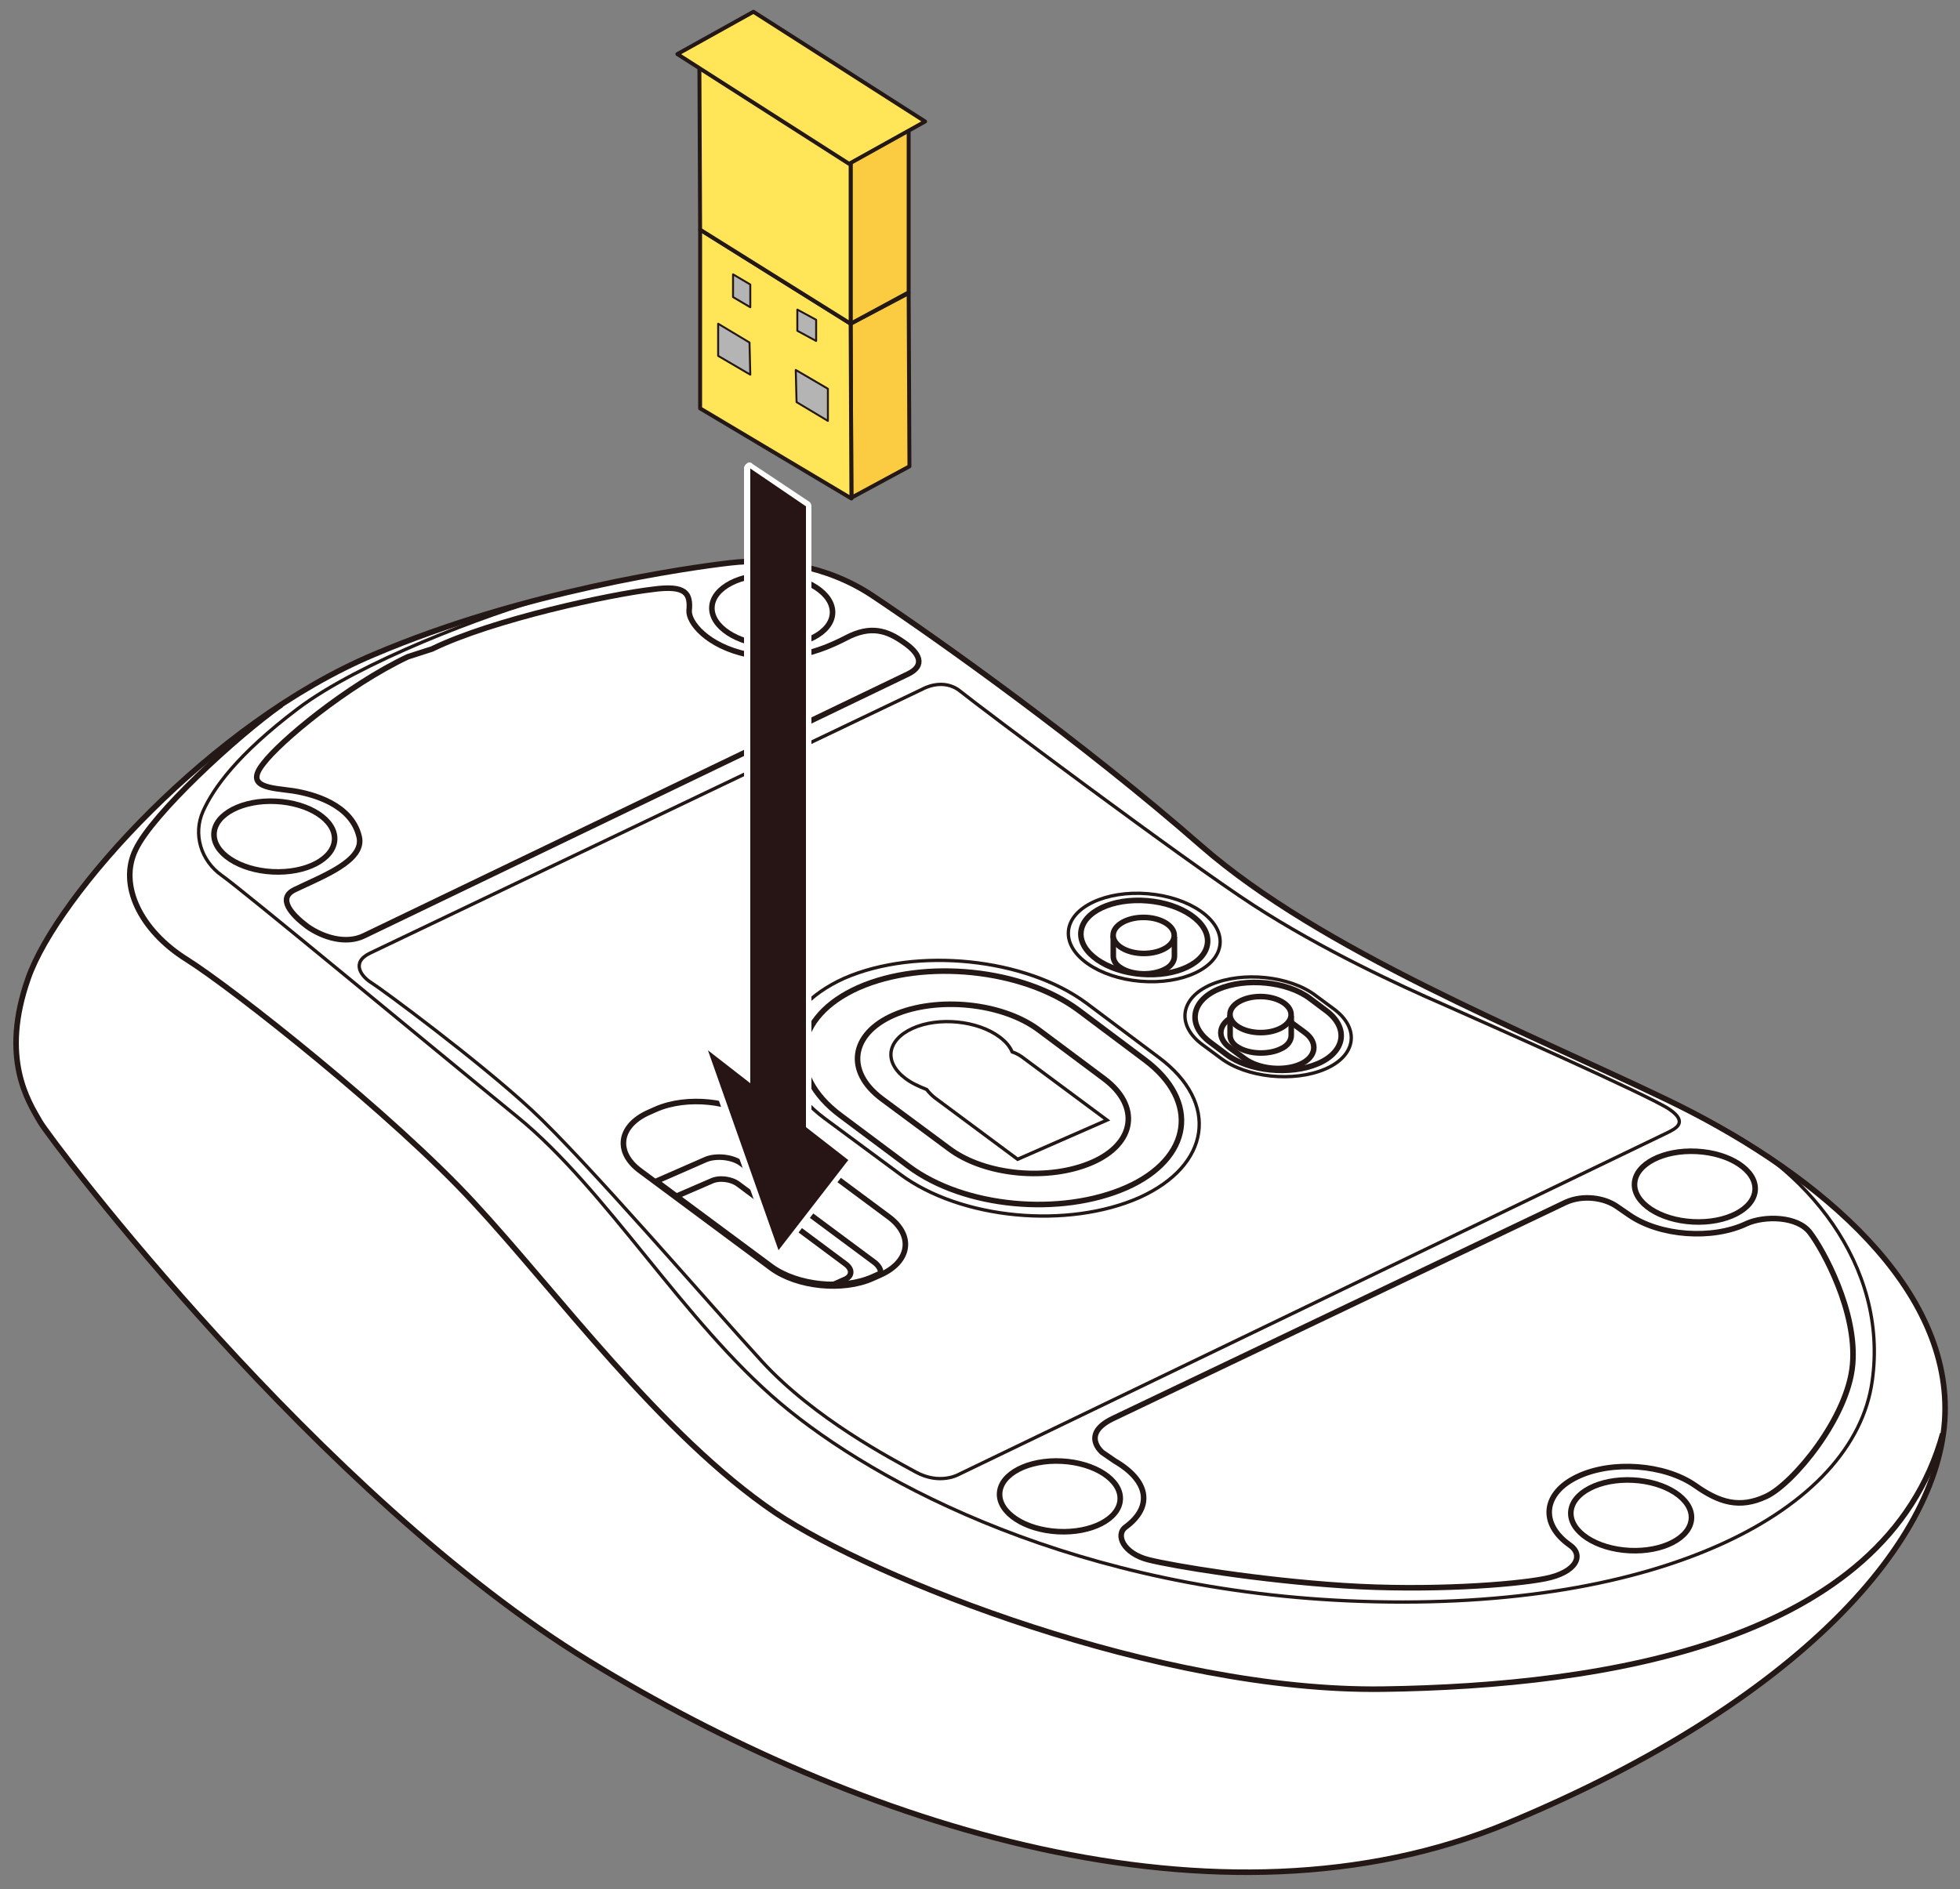 <?xml version="1.0" encoding="utf-8"?>
<!-- Generator: Adobe Illustrator 25.4.8, SVG Export Plug-In . SVG Version: 6.00 Build 0)  -->
<svg version="1.1" xmlns="http://www.w3.org/2000/svg" xmlns:xlink="http://www.w3.org/1999/xlink" x="0px" y="0px"
	 viewBox="0 0 250 241" style="enable-background:new 0 0 250 241;" xml:space="preserve">
<rect x="0" y="0" width="250" height="241" fill="#808080" stroke="none"/>
<style type="text/css">
	.st0{fill:#FFFFFF;stroke:#231815;stroke-width:0.709;stroke-miterlimit:10;}
	.st1{fill:none;stroke:#231815;stroke-width:0.709;stroke-miterlimit:10;}
	.st2{fill:none;stroke:#231815;stroke-width:0.425;stroke-miterlimit:10;}
	.st3{fill:#271515;}
	.st4{fill:#FFFFFF;}
	.st5{fill:#FBCC41;stroke:#231815;stroke-width:0.5;stroke-linejoin:round;}
	.st6{fill:#FFE557;stroke:#231815;stroke-width:0.5;stroke-linejoin:round;}
	.st7{fill:#B4B4B5;stroke:#231815;stroke-width:0.25;stroke-linejoin:round;}
</style>
<g id="レイヤー_1">
	<g>
		<g>
			<g>
				<path class="st0" d="M47.7,83.5C27,92.2,7.3,114.2,3.6,124.8c-3.6,10.2,0,15.7,1.5,18.3s35.7,47.8,70,68.8s80.3,36,117.2,20.7
					s55.8-36.2,55.8-52.9s-17.5-30.8-35.7-39.5c-17.9-8.6-44-19-59.2-32.3S119.7,81.6,111.3,76c-6-4-12.9-4.8-18.1-4.2
					C87.9,72.4,66.7,75.4,47.7,83.5z"/>
				<path class="st0" d="M158.8,135.1l-1.9-1.4c-1.8-1.3-1.5-3.2,0.6-4.1h0c2.1-0.9,5.3-0.6,7,0.7l1.9,1.4c1.8,1.3,1.5,3.2-0.6,4.1
					h0C163.7,136.7,160.6,136.4,158.8,135.1z"/>
				<path class="st1" d="M35.9,89.9c-5.8,4.1-16.5,14-18.6,18.5c-2.2,4.5,0.6,10.3,6.5,14s26.4,19.9,36.7,31.1
					c10.4,11.2,23.8,29.6,38.4,39.5c12.5,8.4,49,22.9,77.5,22.5s64.1-6.1,71.4-32.6"/>
				<path class="st2" d="M70.2,76.1c-8.3,2.3-24.4,8.4-32.2,14.3s-10.8,10.2-12.1,13.1c-1.3,2.9-0.3,6.3,2.4,8.2
					c2.7,1.9,26.3,21.5,37.7,30.8c11.4,9.3,21.2,26.1,33.5,36.5s38.2,24.1,74.1,25.3c38.4,1.3,62.9-11.6,65.2-28.1
					c2.1-14.7-8.4-27.6-21.3-33.3"/>
				
					<ellipse transform="matrix(5.213802e-02 -0.999 0.999 5.213802e-02 53.662 359.379)" class="st1" cx="216.1" cy="151.4" rx="4.5" ry="7.7"/>
				
					<ellipse transform="matrix(5.213802e-02 -0.999 0.999 5.213802e-02 4.009 390.935)" class="st1" cx="207.9" cy="193.4" rx="4.5" ry="7.7"/>
				
					<ellipse transform="matrix(5.213802e-02 -0.999 0.999 5.213802e-02 -62.56 315.92)" class="st1" cx="135.1" cy="190.9" rx="4.5" ry="7.7"/>
				
					<ellipse transform="matrix(5.213802e-02 -0.999 0.999 5.213802e-02 -73.43 136.131)" class="st1" cx="35" cy="106.7" rx="4.5" ry="7.7"/>
				
					<ellipse transform="matrix(5.213802e-02 -0.999 0.999 5.213802e-02 15.544 172.09)" class="st1" cx="98.4" cy="77.9" rx="4.5" ry="7.7"/>
				
					<ellipse transform="matrix(8.310756e-02 -0.997 0.997 8.310756e-02 14.484 255.12)" class="st1" cx="145.9" cy="119.7" rx="4.7" ry="8.1"/>
				<g>
					<path class="st0" d="M149.8,119.5v2.5c0,0.6-0.4,1.3-1.3,1.7c-1.6,0.8-4.1,0.7-5.5-0.2c-0.7-0.4-1-1-1-1.5v-2.6"/>
					
						<ellipse transform="matrix(5.200564e-03 -1 1 5.200564e-03 25.72 264.622)" class="st0" cx="145.9" cy="119.4" rx="2.3" ry="3.9"/>
				</g>
				<g>
					<path class="st0" d="M164.7,129.6v2.5c0,0.6-0.4,1.3-1.3,1.7c-1.6,0.8-4.1,0.7-5.5-0.2c-0.7-0.4-1-1-1-1.5v-2.6"/>
					
						<ellipse transform="matrix(5.200564e-03 -1 1 5.200564e-03 30.448 289.566)" class="st0" cx="160.8" cy="129.5" rx="2.3" ry="3.9"/>
				</g>
				
					<ellipse transform="matrix(8.310756e-02 -0.997 0.997 8.310756e-02 14.484 255.12)" class="st2" cx="145.9" cy="119.7" rx="5.6" ry="9.7"/>
				<path class="st2" d="M155.7,135l-2.3-1.7c-3.4-2.5-2.9-6,1.1-7.7h0c4-1.7,10-1.1,13.3,1.4l2.3,1.7c3.4,2.5,2.9,6-1.1,7.7l0,0
					C165,138.1,159,137.5,155.7,135z"/>
				<path class="st1" d="M156.4,134.5l-2-1.5c-3-2.2-2.5-5.3,1-6.8l0,0c3.5-1.5,8.8-1,11.7,1.2l2,1.5c3,2.2,2.5,5.3-1,6.8l0,0
					C164.6,137.2,159.3,136.7,156.4,134.5z"/>
				<path class="st1" d="M115.9,148.8l-8.7-6.5c-7.1-5.3-6-12.6,2.3-16.3l0,0c8.4-3.7,21-2.4,28.1,2.9l8.4,6.3
					c7.1,5.3,6,12.6-2.3,16.3l0,0C135.3,155.2,123,154.1,115.9,148.8z"/>
				<path class="st1" d="M121,146.5l-8.5-6.3c-4.7-3.5-4-8.3,1.5-10.7l0,0c5.5-2.4,13.8-1.6,18.5,1.9l8.3,6.2
					c4.7,3.5,4,8.3-1.5,10.7l0,0C133.8,150.7,125.6,150,121,146.5z"/>
				<path class="st2" d="M114.8,149.8l-9.6-7.1c-7.8-5.8-6.6-13.8,2.5-17.9l0,0c9.2-4,23.1-2.6,30.9,3.2l9.2,6.9
					c7.8,5.8,6.6,13.8-2.5,17.9l0,0C136.2,156.8,122.6,155.6,114.8,149.8z"/>
				<path class="st1" d="M143.6,194.8c3.5-2.6,2.9-5.9-1.4-8.4l-1.6-1.1c0,0-2.8-2.3,1.3-4.3l57.8-27.6c2.2-1,4.9-0.6,6.5,0.5
					l1.6,1.1c3.9,2.7,10.6,3.2,15,1.1c2.2-1,6.5-1,8.1,1.2c1.6,2.1,6,10,5.4,16.8s-7.6,15.2-11,16.8s-6,0.8-9.1-1.4
					c-3.9-2.7-10.6-3.2-15-1.1c-4.4,2.1-4.8,6-1,8.7c1.9,1.3,0.9,3.5-3.1,4.3s-14.9,1.6-25.7,0.9c-10.8-0.7-21.7-2.5-24.9-3.3
					S142.2,195.8,143.6,194.8z"/>
				<path class="st1" d="M52,83.8c-7.8,3.7-16.3,10.8-18.4,13.6c-2.5,3.1,1,3.1,3.8,3.5c2.5,0.4,7.4,1.7,8.4,5.8
					c0.8,3.1-4.7,5.1-8.2,6.8c-2.3,1.1-0.4,3.2,1.6,4.7c2,1.4,4.9,2.3,7.2,1.2l69.4-33.4c2.3-1.1,1.5-2.7-0.6-4.1
					c-2-1.4-4.1-2.2-7.3-0.5c-3.5,1.8-7.4,3.1-12.6,2.1c-5.1-1.1-7.5-4.1-7.4-5.6c0.2-2.2-0.4-3.3-4.7-2.7
					C78,75.8,62.9,79,55.1,82.8L52,83.8z"/>
				<path class="st2" d="M47.2,121.6l70.5-33.7c0,0,2.6-1.5,4.8,0.3s28.6,21.6,37.4,27.3s18.8,10.3,24.1,12.6
					c5.2,2.3,26.4,11.7,28.9,13.4s0.8,2.5-0.2,3l-90.4,43.6c0,0-2.4,1.4-5.5-0.3c-3.1-1.7-12.9-6.8-19.6-14.1
					c-6.5-7.1-22.6-25.8-29.4-32.1s-19.1-15.4-20.4-16.2S44.7,122.8,47.2,121.6z"/>
				<path class="st2" d="M130.7,135.1c-0.5-0.4-1-0.7-1.6-0.9c-0.3-0.7-0.8-1.3-1.6-1.9c-2.8-2.1-7.8-2.6-11.1-1.1
					c-3.3,1.5-3.7,4.3-0.9,6.4c0.8,0.6,1.7,1,2.7,1.4c0.3,0.4,0.7,0.8,1.1,1.1l10.5,7.8l11.4-5L130.7,135.1z"/>
				<path class="st1" d="M98.4,161.8l-16.7-12.4c-3.3-2.4-2.8-5.8,1.1-7.5l0.9-0.4c3.9-1.7,9.7-1.1,12.9,1.3l16.7,12.4
					c3.3,2.4,2.8,5.8-1.1,7.5l-0.9,0.4C107.5,164.8,101.7,164.2,98.4,161.8z"/>
				<path class="st1" d="M111.6,161.1l-17.1-12.7c-1.1-0.8-3.1-1-4.4-0.5l-6.4,2.8l14.7,10.9c3.3,2.4,9.1,3,12.9,1.3l0.9-0.4
					c0,0,0,0,0.1,0C112.4,162.1,112.2,161.6,111.6,161.1z"/>
				<path class="st1" d="M86.3,152.6l4.4-1.9c1-0.5,2.6-0.3,3.5,0.4l13.7,10.2c0.9,0.7,0.8,1.6-0.3,2l-1.8,0.8"/>
			</g>
		</g>
		<g>
			<g>
				<path class="st3" d="M99.2,159.9c-0.1,0-0.2-0.1-0.3-0.2l-9-25.5c-0.1-0.1,0-0.3,0.1-0.4c0.1,0,0.1-0.1,0.2-0.1
					c0.1,0,0.2,0,0.2,0.1l4.8,3.8V59.8c0-0.1,0.1-0.3,0.2-0.3c0.1,0,0.1,0,0.2,0c0.1,0,0.1,0,0.2,0.1l7.2,4.9
					c0.1,0.1,0.2,0.2,0.2,0.3v79l5.2,4.1c0.2,0.1,0.2,0.3,0.1,0.5l-8.9,11.5C99.4,159.8,99.3,159.9,99.2,159.9
					C99.2,159.9,99.2,159.9,99.2,159.9z"/>
				<path class="st4" d="M95.6,59.7l7.2,4.9v79.2l5.4,4.2l-8.9,11.5l-9-25.5l5.4,4.2V59.7 M95.6,59c-0.1,0-0.2,0-0.3,0.1
					c-0.2,0.1-0.4,0.4-0.4,0.6v77l-4.3-3.3c-0.1-0.1-0.3-0.1-0.4-0.1c-0.1,0-0.3,0-0.4,0.1c-0.3,0.2-0.4,0.5-0.3,0.8l9,25.5
					c0.1,0.2,0.3,0.4,0.6,0.5c0,0,0.1,0,0.1,0c0.2,0,0.4-0.1,0.6-0.3l8.9-11.5c0.2-0.3,0.2-0.8-0.1-1l-5.1-4V64.6
					c0-0.2-0.1-0.5-0.3-0.6L96,59.2C95.9,59.1,95.8,59,95.6,59L95.6,59z"/>
			</g>
			<g>
				<polygon class="st5" points="115.9,37.4 116,59.5 108.6,63.5 108.5,41.3 				"/>
				<polygon class="st6" points="108.6,63.6 108.5,41.3 89.3,29.3 89.3,52.1 				"/>
				<polygon class="st5" points="115.9,15.1 115.9,37.3 108.5,41.3 108.5,19.1 				"/>
				<polygon class="st6" points="108.5,41.3 108.5,19.1 89.2,6.5 89.3,29.3 				"/>
				<polygon class="st7" points="95.6,43.7 95.7,47.8 91.6,45.4 91.6,41.3 				"/>
				<polygon class="st7" points="105.6,49.6 105.6,53.7 101.6,51.3 101.5,47.2 				"/>
				<polygon class="st7" points="104.1,40.8 101.7,39.5 101.7,42.2 104.1,43.5 				"/>
				<polygon class="st7" points="93.5,37.9 95.7,39.2 95.7,36.3 93.5,35 				"/>
				<polygon class="st6" points="96.1,1.5 118,15.5 108.3,20.9 86.4,6.9 				"/>
			</g>
		</g>
	</g>
</g>
<g id="編集モード">
	<g>
	</g>
	<g>
	</g>
	<g>
	</g>
	<g>
	</g>
	<g>
	</g>
	<g>
	</g>
</g>
</svg>
